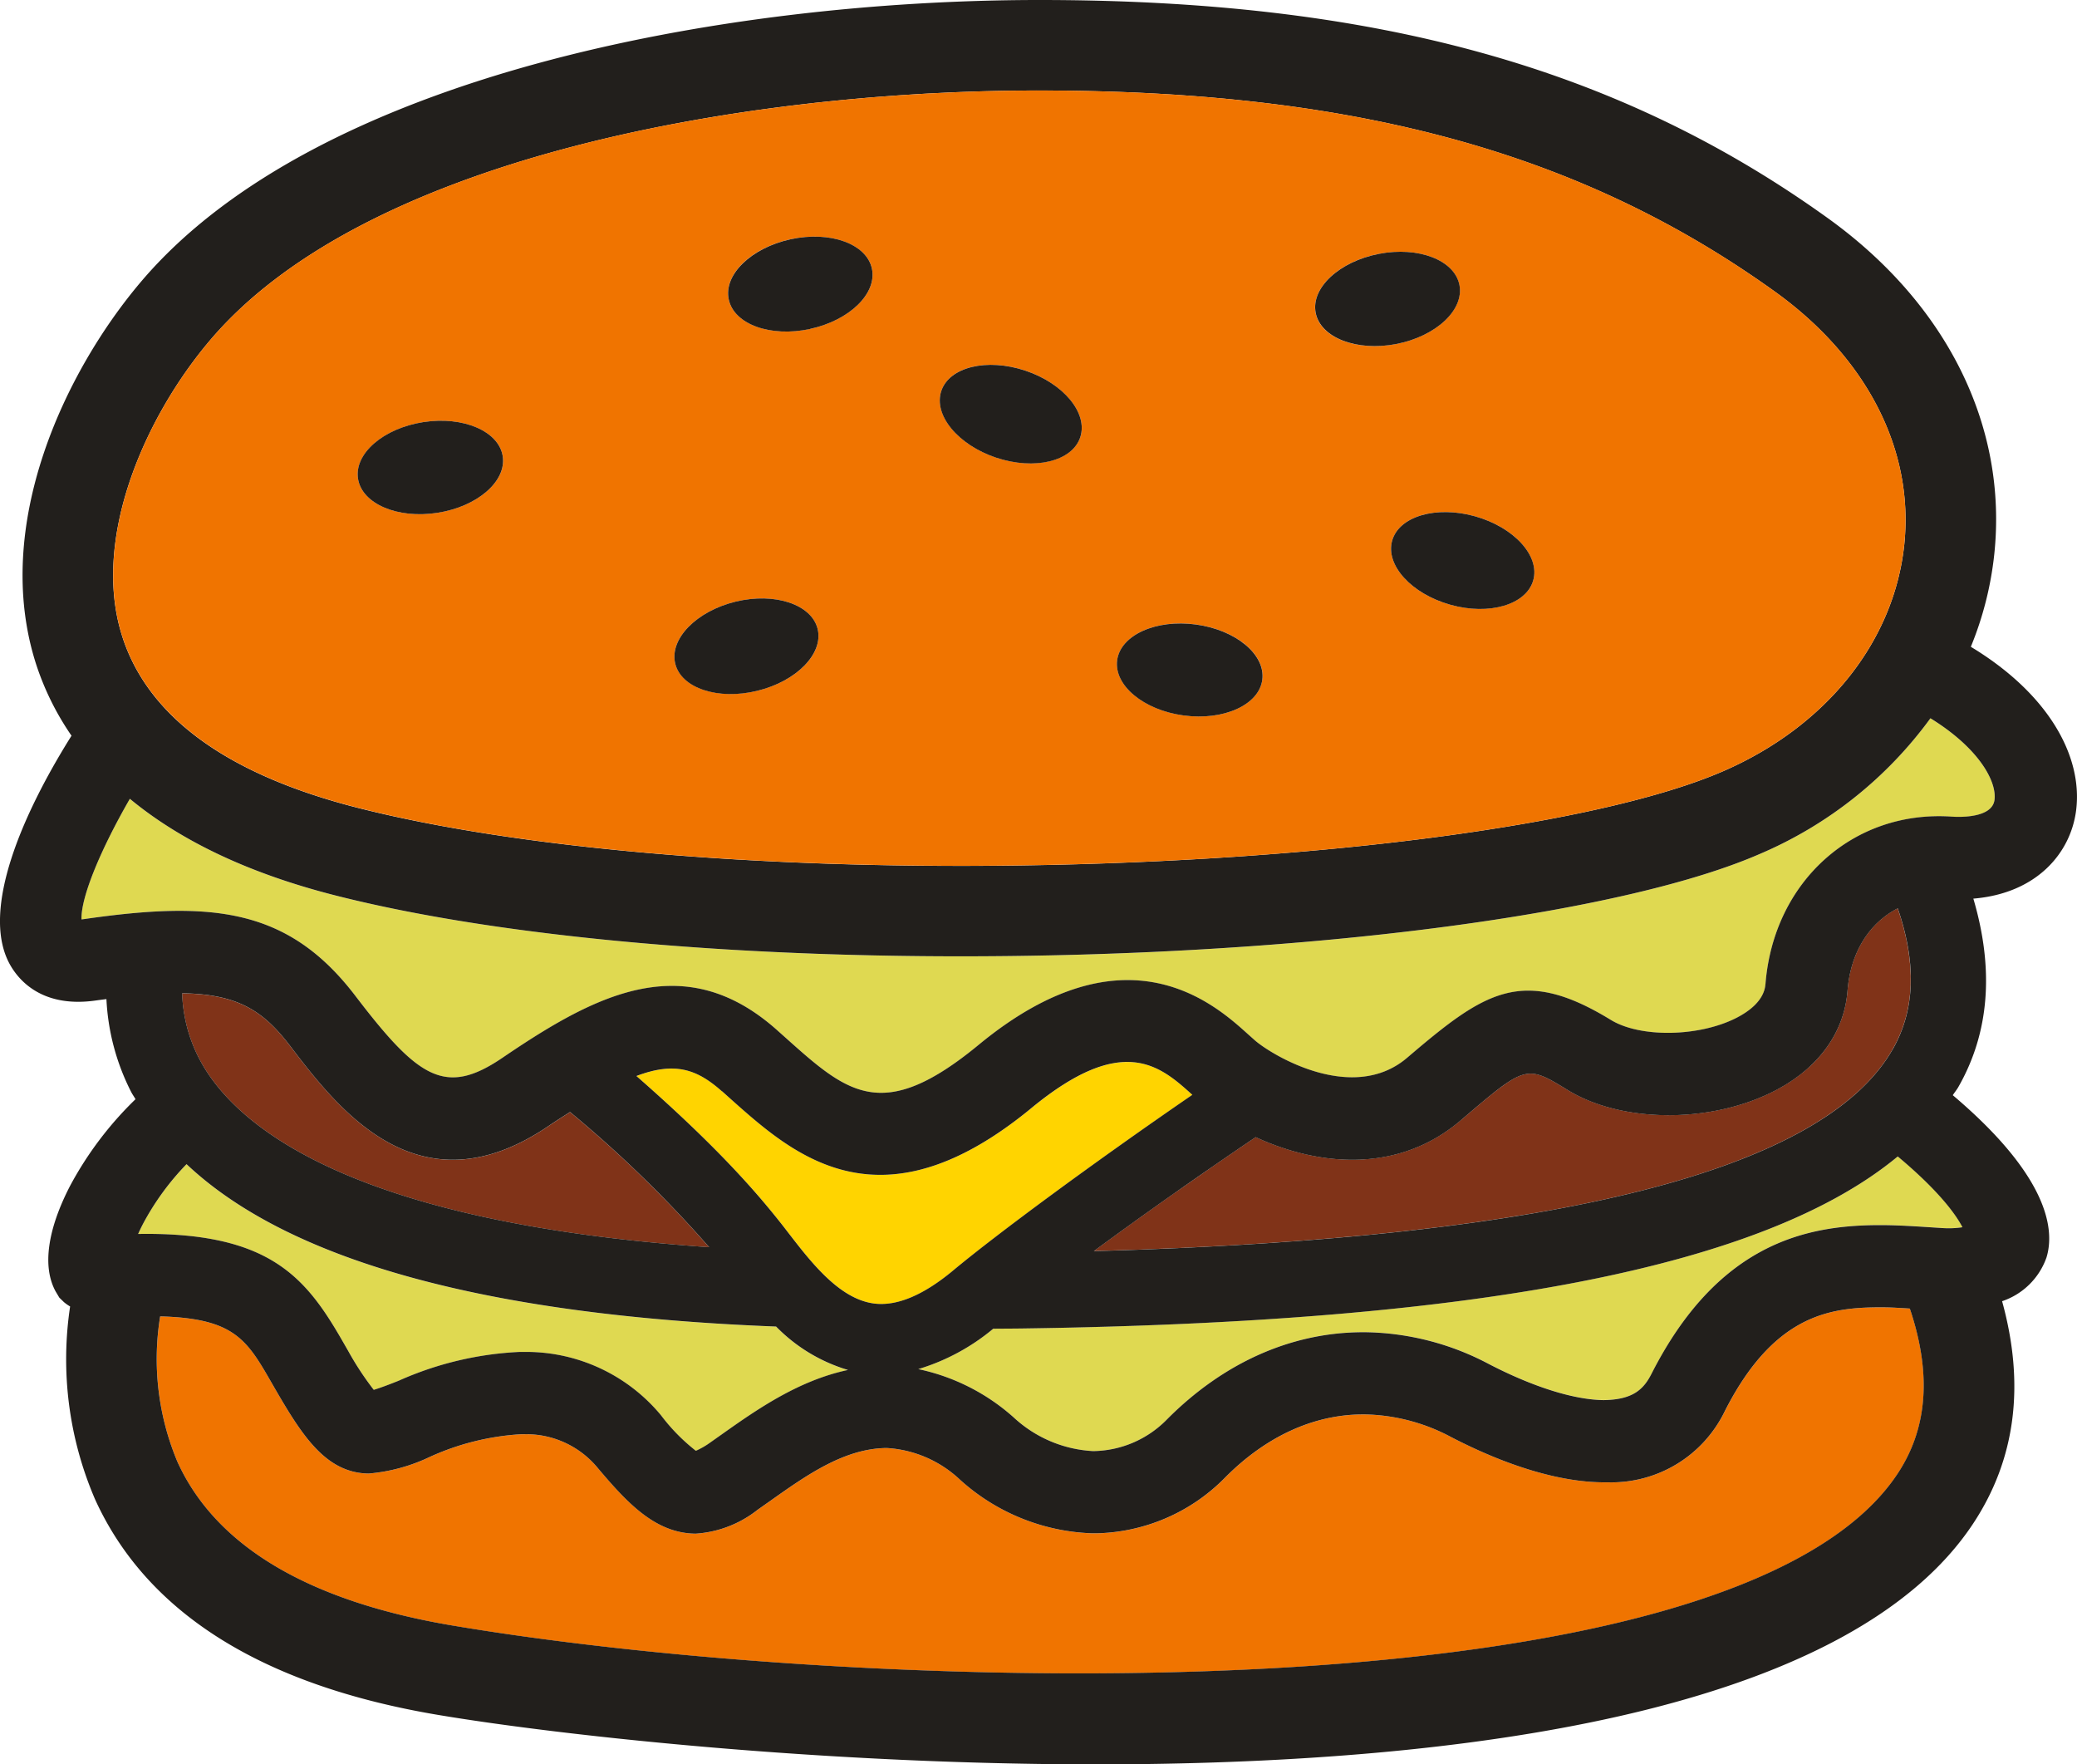 <svg xmlns="http://www.w3.org/2000/svg" xmlns:xlink="http://www.w3.org/1999/xlink" width="208.768" height="177.322" viewBox="0 0 208.768 177.322">
  <defs>
    <clipPath id="clip-path">
      <rect id="Rectángulo_294" data-name="Rectángulo 294" width="208.768" height="177.322" fill="none"/>
    </clipPath>
  </defs>
  <g id="Grupo_405" data-name="Grupo 405" transform="translate(0.001)">
    <g id="Grupo_370" data-name="Grupo 370" transform="translate(-0.001 0)" clip-path="url(#clip-path)">
      <path id="Trazado_1994" data-name="Trazado 1994" d="M182.175,50.043c-.85-.05-1.713-.111-2.535-.121h-.911c-4.8.068-10.323.932-15.142,10.42A12.669,12.669,0,0,1,151.8,67.507l-.547,0c-4.282-.053-9.546-1.624-15.184-4.548a19.15,19.15,0,0,0-8.594-2.274h-.466c-4.861.068-9.57,2.248-13.615,6.3a18.648,18.648,0,0,1-12.947,5.648h-.474A20.841,20.841,0,0,1,86.732,67.27a11.734,11.734,0,0,0-7.414-3.211h-.011c-4.24.058-7.988,2.708-11.615,5.272l-1.332.937a11.19,11.19,0,0,1-6.238,2.4c-3.985-.045-6.783-3-9.789-6.556a9.3,9.3,0,0,0-7.383-3.437H42.59a25.8,25.8,0,0,0-9.165,2.274,17.857,17.857,0,0,1-6.159,1.677c-4.172-.055-6.533-3.572-9.2-8.162l-.545-.942c-2.49-4.34-3.74-6.491-11.21-6.691a26.685,26.685,0,0,0,1.74,14.629c3.859,8.472,13.173,14,27.681,16.447,41.075,6.92,128.725,9.681,145.222-15.271,3.035-4.593,3.411-10.089,1.224-16.59" transform="translate(9.792 81.473)" fill="#f07400"/>
      <path id="Trazado_1995" data-name="Trazado 1995" d="M45.484,61.448c-.942.013-1.927.013-2.882.024a21.329,21.329,0,0,1-7.533,4.059,20.832,20.832,0,0,1,9.594,4.859,12.732,12.732,0,0,0,7.978,3.38h.013A10.567,10.567,0,0,0,60.1,70.552c5.6-5.614,12.294-8.633,19.356-8.733h.679a27.342,27.342,0,0,1,12.3,3.2c4.432,2.3,8.525,3.582,11.515,3.619h.024c2.937-.039,4.009-1.084,4.8-2.64,6.635-13.06,15.455-14.845,22.4-14.942h1.14c1.427.018,2.856.108,4.243.2l1.445.092a9.243,9.243,0,0,0,2.021-.082c-.666-1.292-2.387-3.672-6.5-7.109C120.2,55.2,91.668,60.8,45.484,61.448" transform="translate(57.234 72.066)" fill="#dfd951"/>
      <path id="Trazado_1996" data-name="Trazado 1996" d="M5.278,51.466c.039,0,.082,0,.121,0,13.113-.182,16.753,4.382,20.464,10.849l.532.919a29.811,29.811,0,0,0,2.564,3.9c.474-.139,1.261-.411,2.535-.929a33.555,33.555,0,0,1,12.163-2.882h.6A17.591,17.591,0,0,1,57.832,69.7a19.355,19.355,0,0,0,3.5,3.566,7.475,7.475,0,0,0,1.471-.848L64.1,71.5c3.432-2.427,7.567-5.306,12.518-6.354a16.831,16.831,0,0,1-7.228-4.367c-29.118-1.129-48.961-6.6-59.255-16.321a26.516,26.516,0,0,0-4.372,5.99c-.19.371-.353.711-.49,1.021" transform="translate(8.614 72.549)" fill="#dfd951"/>
      <path id="Trazado_1997" data-name="Trazado 1997" d="M117.526,42.963c-.332,4.248-2.958,7.836-7.4,10.1-6.383,3.256-15.284,3.208-20.709-.108-4.2-2.574-4.2-2.569-10.781,3.043-6.462,5.509-14.6,4.464-20.6,1.682-5.559,3.751-11.273,7.77-16.269,11.452,46.282-1.271,73.292-8.059,80.28-20.253,2.261-3.945,2.432-8.636.521-14.2-2.829,1.442-4.746,4.4-5.048,8.28" transform="translate(68.175 56.603)" fill="#803318"/>
      <path id="Trazado_1998" data-name="Trazado 1998" d="M59.926,63.448A121.934,121.934,0,0,0,45.944,49.862c-.7.453-1.371.869-2.153,1.4C30.729,60.137,22.635,49.538,17.8,43.206c-2.658-3.48-5.214-5.2-10.847-5.275A15.377,15.377,0,0,0,8.619,44.4c3.237,6.33,14.263,16.5,51.306,19.045" transform="translate(11.352 61.904)" fill="#803318"/>
      <path id="Trazado_1999" data-name="Trazado 1999" d="M24.308,41.961c8.08,7.083,12.171,11.749,15.053,15.479l.237.308c2.3,2.987,5.172,6.7,8.7,7.091,2.25.247,4.888-.874,7.838-3.33,4.356-3.627,14.039-10.794,24.046-17.656C76.9,40.9,73.164,37.64,63.989,45.2c-5.883,4.843-10.794,6.643-14.971,6.7-6.609.092-11.386-4.177-15.279-7.659l-.829-.74c-2.5-2.214-4.717-3.011-8.6-1.54" transform="translate(39.671 66.18)" fill="#ffd400"/>
      <path id="Trazado_2000" data-name="Trazado 2000" d="M195.4,35.631c.24-1.927-1.658-5.256-6.441-8.2a41.184,41.184,0,0,1-17.132,13.629c-13.247,5.783-42.449,9.81-74.392,10.257h-.008c-26.976.376-52.009-1.829-68.68-6.048-8.725-2.208-15.626-5.488-20.775-9.744C5.044,40.605,3.044,45.4,3.112,47.638c.089-.008.192-.018.311-.037,12.747-1.829,20.454-1.145,27.226,7.728,6.335,8.3,9.038,10.125,14.771,6.233,5.633-3.824,11.2-7.154,16.834-7.233,3.545-.05,7.117,1.19,10.739,4.406l.85.758c6.3,5.633,9.775,8.733,19.48.737,14.755-12.149,23.7-4.066,27.073-1.024l.713.637c1.713,1.463,9.8,6.367,15.261,1.706,7.73-6.591,11.528-9.275,20.464-3.806,2.966,1.819,8.87,1.721,12.631-.2,1.261-.642,2.787-1.75,2.914-3.38.8-10.3,8.82-17.521,18.714-16.845.676.047,4.074.192,4.309-1.684" transform="translate(5.076 44.761)" fill="#dfd951"/>
      <path id="Trazado_2001" data-name="Trazado 2001" d="M198.1,65a33.931,33.931,0,0,0,2.353-9.286c1.361-12.865-4.748-25.188-16.763-33.814C162.534,6.714,138-.042,104.14,0,72.708.058,31.827,7.525,14.185,28.3,6.528,37.322-.836,52.8,3.617,66.711a27.844,27.844,0,0,0,3.572,7.23C2.143,81.985-1.771,91.268.825,96.6c.716,1.469,3.011,4.8,8.854,3.945.355-.05.676-.089,1.019-.134a22.9,22.9,0,0,0,2.5,9.357c.126.242.292.466.424.705a35.267,35.267,0,0,0-6.583,8.72c-2.258,4.367-2.8,8.088-1.461,10.573l.384.647.458.445a4.2,4.2,0,0,0,.629.445A35.545,35.545,0,0,0,9.563,150.7c5.185,11.389,16.777,18.672,34.451,21.648,12.426,2.092,41.507,5.354,71.418,4.938,34.877-.487,70.881-5.98,82.9-24.165,4.285-6.483,5.222-13.971,2.908-22.348a7.13,7.13,0,0,0,4.461-4.39c.829-2.706.329-8.062-9.417-16.313.171-.271.387-.526.545-.8,3.151-5.5,3.614-11.86,1.521-18.956,6.406-.529,9.8-4.619,10.333-8.891.684-5.48-2.845-11.744-10.586-16.419m-7.872,40.483c-6.985,12.194-34,18.982-80.277,20.253,5-3.682,10.71-7.7,16.266-11.452,6,2.782,14.137,3.827,20.6-1.682,6.577-5.611,6.575-5.617,10.781-3.043,5.425,3.316,14.326,3.364,20.709.108,4.44-2.266,7.067-5.854,7.4-10.1.3-3.882,2.216-6.838,5.048-8.28,1.911,5.561,1.74,10.252-.524,14.2m7.028,17.848a9.243,9.243,0,0,1-2.021.082l-1.445-.092c-1.387-.089-2.819-.179-4.243-.2H188.4c-6.943.1-15.763,1.882-22.4,14.942-.79,1.556-1.861,2.6-4.8,2.643h-.024c-2.99-.039-7.083-1.324-11.515-3.622a27.307,27.307,0,0,0-12.3-3.2h-.676c-7.062.1-13.758,3.116-19.356,8.73a10.545,10.545,0,0,1-7.443,3.216h-.013a12.717,12.717,0,0,1-7.978-3.38,20.832,20.832,0,0,0-9.594-4.859,21.329,21.329,0,0,0,7.533-4.059c.955-.011,1.94-.011,2.882-.024,46.184-.645,74.713-6.251,88.036-17.29,4.111,3.44,5.833,5.817,6.5,7.109M45.522,163.375C31.014,160.932,21.7,155.4,17.841,146.927A26.661,26.661,0,0,1,16.1,132.3c7.467.2,8.72,2.353,11.21,6.691l.545.942c2.672,4.59,5.032,8.107,9.2,8.162a17.8,17.8,0,0,0,6.159-1.677,25.8,25.8,0,0,1,9.165-2.274h.361a9.307,9.307,0,0,1,7.383,3.437c3.006,3.561,5.8,6.512,9.789,6.556a11.2,11.2,0,0,0,6.238-2.4l1.332-.937c3.624-2.564,7.375-5.214,11.613-5.272h.013a11.734,11.734,0,0,1,7.414,3.211,20.829,20.829,0,0,0,13.242,5.361h.474a18.661,18.661,0,0,0,12.947-5.646c4.045-4.056,8.754-6.235,13.616-6.3h.463a19.15,19.15,0,0,1,8.594,2.274c5.64,2.924,10.9,4.5,15.184,4.548l.547,0a12.664,12.664,0,0,0,11.786-7.164c4.822-9.488,10.344-10.352,15.142-10.42h.913c.821.011,1.685.071,2.535.121,2.187,6.5,1.811,12-1.224,16.59-16.5,24.952-104.147,22.191-145.222,15.271M19.973,106.3a15.329,15.329,0,0,1-1.663-6.472c5.633.076,8.186,1.8,10.844,5.277,4.832,6.333,12.929,16.929,25.991,8.054.782-.532,1.45-.948,2.153-1.4a121.711,121.711,0,0,1,13.981,13.586C34.236,122.8,23.207,112.635,19.973,106.3m52.609,3.377.826.74c3.9,3.48,8.67,7.749,15.282,7.657,4.177-.058,9.086-1.858,14.968-6.7,9.175-7.557,12.918-4.3,16.19-1.342C109.841,116.9,100.16,124.06,95.8,127.69c-2.951,2.456-5.59,3.574-7.838,3.329-3.527-.387-6.393-4.106-8.7-7.091l-.237-.308c-2.882-3.73-6.975-8.4-15.055-15.479,3.888-1.471,6.106-.674,8.6,1.54M18.751,117c10.294,9.717,30.139,15.192,59.258,16.321a16.8,16.8,0,0,0,7.225,4.364c-4.948,1.05-9.086,3.93-12.518,6.354l-1.3.919a7.871,7.871,0,0,1-1.471.85,19.261,19.261,0,0,1-3.5-3.566,17.593,17.593,0,0,0-13.579-6.372h-.6a33.531,33.531,0,0,0-12.16,2.882c-1.277.516-2.064.787-2.537.929a30.108,30.108,0,0,1-2.564-3.9l-.529-.919c-3.711-6.467-7.351-11.031-20.467-10.849l-.121,0c.137-.311.3-.65.492-1.021A26.5,26.5,0,0,1,18.751,117m158.7-18.082c-.126,1.629-1.656,2.737-2.914,3.38-3.764,1.921-9.665,2.019-12.631.2-8.938-5.469-12.734-2.785-20.464,3.806-5.456,4.659-13.547-.242-15.261-1.708l-.713-.634c-3.369-3.045-12.318-11.126-27.073,1.024-9.7,8-13.181,4.9-19.48-.737l-.85-.758c-3.624-3.216-7.193-4.456-10.739-4.406-5.63.079-11.2,3.406-16.834,7.233-5.733,3.893-8.436,2.064-14.771-6.233C28.953,91.218,21.246,90.534,8.5,92.363c-.116.018-.218.029-.308.037-.068-2.235,1.929-7.033,4.861-12.118C18.2,84.538,25.1,87.817,33.825,90.023c16.671,4.222,41.7,6.427,68.68,6.048h.008c31.942-.445,61.145-4.472,74.392-10.254a41.185,41.185,0,0,0,17.132-13.629c4.782,2.948,6.68,6.275,6.441,8.2-.237,1.877-3.632,1.732-4.309,1.684-9.9-.676-17.911,6.543-18.714,16.845M12.282,63.94c-3.106-9.7,2.2-21.933,8.838-29.75C36.291,16.321,72.634,9.52,101.589,9.117q1.287-.02,2.561-.021c31.834-.037,54.728,6.191,74.234,20.2,9.283,6.662,14.026,15.945,13.021,25.465-1.029,9.717-7.812,18.211-18.143,22.722-12.226,5.34-40.046,9.067-70.878,9.5h-.008c-26.215.368-50.388-1.737-66.319-5.769-13.179-3.337-21.18-9.144-23.775-17.266" transform="translate(-0.001 0)" fill="#221f1c"/>
      <path id="Trazado_2002" data-name="Trazado 2002" d="M29.007,75.564c15.932,4.035,40.1,6.138,66.319,5.772h.008c30.832-.429,58.652-4.159,70.878-9.5,10.331-4.511,17.111-13,18.14-22.725,1.008-9.517-3.737-18.8-13.021-25.465-19.5-14-42.4-20.23-74.234-20.193-.848,0-1.7.008-2.561.021-28.952.4-65.3,7.2-80.469,25.07C7.432,36.368,2.126,48.6,5.232,58.3c2.6,8.122,10.6,13.929,23.775,17.263m90.821-12.886c-.334,2.524-3.877,4.13-7.909,3.585s-7.02-3.035-6.677-5.559,3.885-4.132,7.917-3.585,7.02,3.032,6.67,5.559m-59.01-1.629c-.6-2.477,2.119-5.264,6.069-6.222s7.649.274,8.246,2.753-2.119,5.254-6.072,6.206-7.633-.266-8.244-2.737m86.244-8.367c-.695,2.45-4.427,3.548-8.341,2.453s-6.533-3.98-5.84-6.438,4.419-3.545,8.338-2.445,6.527,3.974,5.843,6.43M131.54,19.876c4-.774,7.622.629,8.1,3.132s-2.361,5.156-6.356,5.927-7.62-.632-8.1-3.135,2.356-5.156,6.348-5.925M87.564,33.649c.808-2.419,4.588-3.332,8.446-2.042s6.325,4.293,5.519,6.7-4.593,3.33-8.446,2.048-6.327-4.3-5.519-6.709M72.42,18.4c3.977-.858,7.636.468,8.17,2.956s-2.248,5.2-6.222,6.062-7.636-.468-8.172-2.964,2.248-5.2,6.225-6.054M35.5,36.781c4.019-.621,7.593.919,7.983,3.435s-2.55,5.064-6.57,5.683-7.593-.911-7.98-3.427,2.548-5.064,6.567-5.69" transform="translate(7.052 5.641)" fill="#f07400"/>
      <path id="Trazado_2003" data-name="Trazado 2003" d="M21.671,25.321c4.022-.619,6.959-3.166,6.57-5.685s-3.964-4.053-7.983-3.432-6.956,3.172-6.564,5.69,3.964,4.051,7.978,3.427" transform="translate(22.291 26.219)" fill="#221f1c"/>
      <path id="Trazado_2004" data-name="Trazado 2004" d="M34.081,32.137c3.951-.955,6.667-3.737,6.072-6.209s-4.3-3.711-8.246-2.753S25.24,26.923,25.837,29.4s4.3,3.7,8.244,2.737" transform="translate(42.033 37.291)" fill="#221f1c"/>
      <path id="Trazado_2005" data-name="Trazado 2005" d="M36.041,18.313c3.977-.858,6.756-3.569,6.222-6.062S38.073,8.438,34.1,9.3s-6.767,3.574-6.225,6.054c.534,2.5,4.19,3.819,8.17,2.964" transform="translate(45.376 14.745)" fill="#221f1c"/>
      <path id="Trazado_2006" data-name="Trazado 2006" d="M41.563,23.266c3.853,1.284,7.638.371,8.444-2.048s-1.661-5.414-5.519-6.7-7.636-.376-8.446,2.042,1.663,5.419,5.522,6.709" transform="translate(58.572 22.733)" fill="#221f1c"/>
      <path id="Trazado_2007" data-name="Trazado 2007" d="M42.679,27.5c-.34,2.524,2.648,5.014,6.677,5.556s7.578-1.058,7.912-3.585-2.645-5.009-6.672-5.556-7.575,1.061-7.917,3.585" transform="translate(69.611 38.849)" fill="#221f1c"/>
      <path id="Trazado_2008" data-name="Trazado 2008" d="M58.376,18.885c4-.771,6.838-3.427,6.356-5.927s-4.111-3.906-8.1-3.132-6.841,3.424-6.351,5.925,4.106,3.9,8.1,3.135" transform="translate(81.964 15.689)" fill="#221f1c"/>
      <path id="Trazado_2009" data-name="Trazado 2009" d="M53.234,22.427c-.692,2.458,1.924,5.335,5.84,6.438s7.646,0,8.341-2.453-1.929-5.33-5.843-6.43-7.649-.008-8.338,2.445" transform="translate(86.698 31.911)" fill="#221f1c"/>
    </g>
  </g>
</svg>
